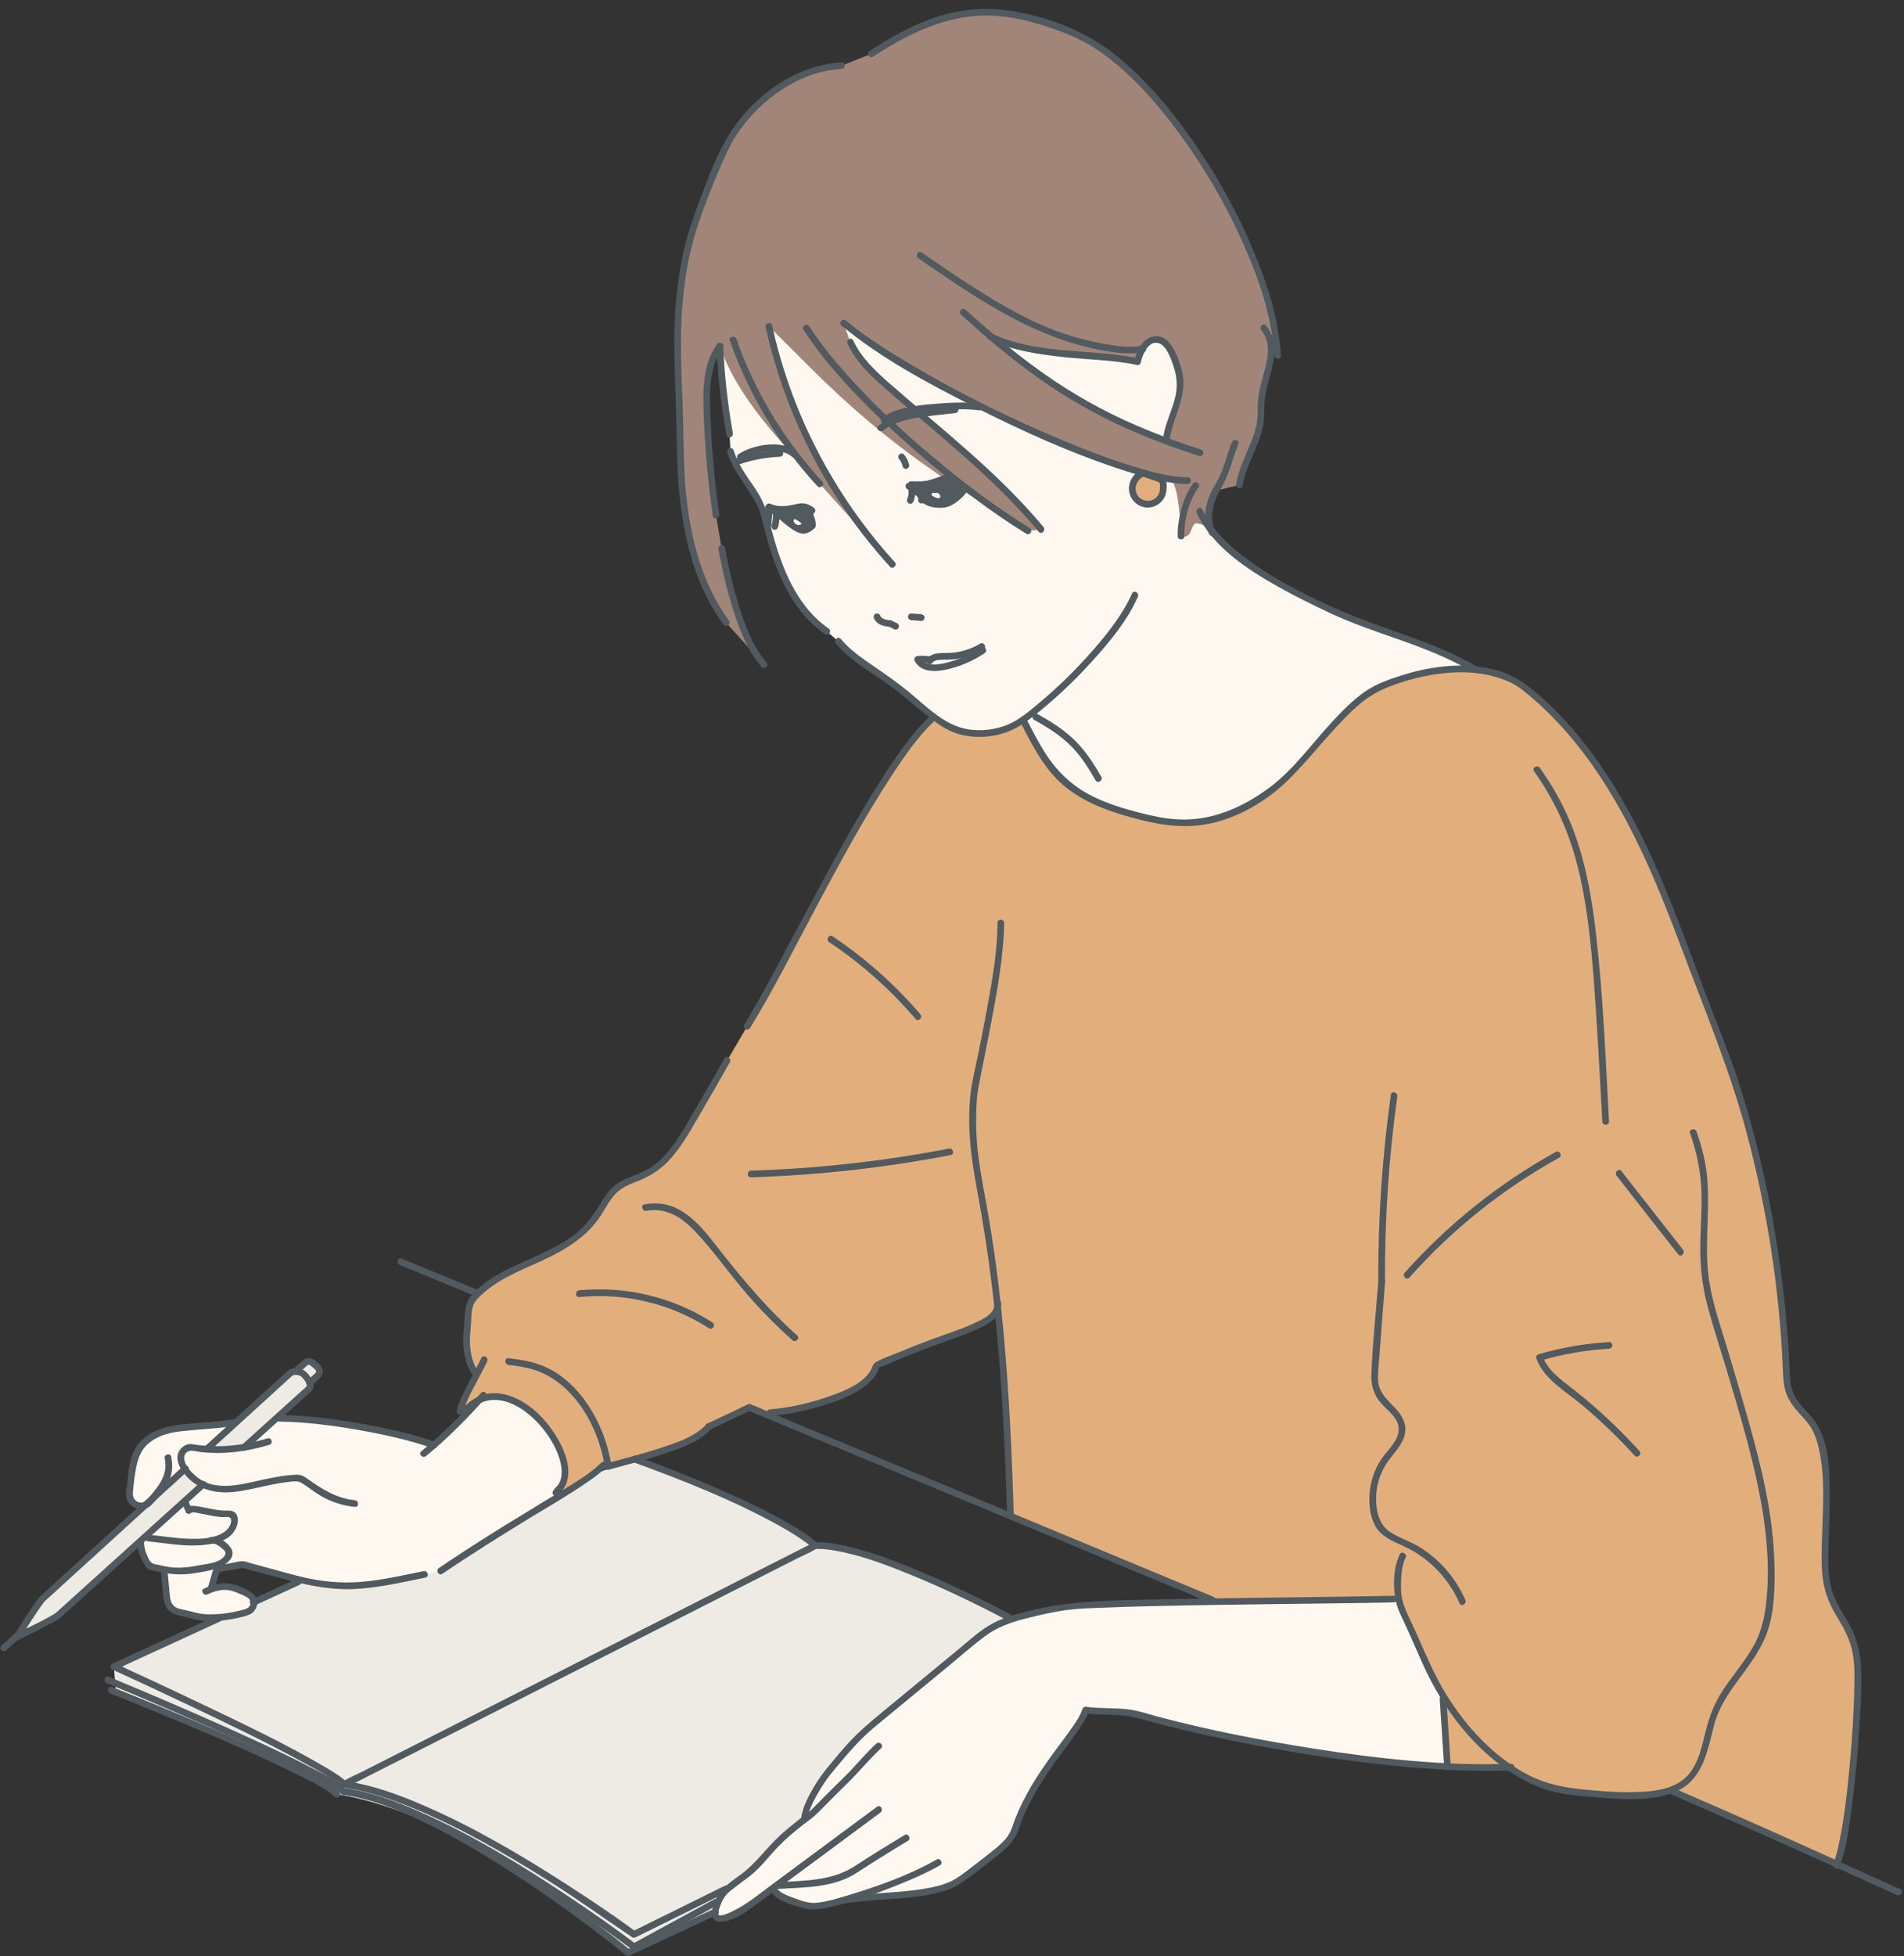 <?xml version="1.0" encoding="UTF-8" standalone="no"?><svg xmlns="http://www.w3.org/2000/svg" xmlns:xlink="http://www.w3.org/1999/xlink" data-name="レイヤー 2" fill="#000000" height="438.4" preserveAspectRatio="xMidYMid meet" version="1" viewBox="-0.1 -2.0 426.9 438.4" width="426.9" zoomAndPan="magnify"><rect x="-0.1" y="-2.0" width="426.9" height="438.4" fill="#333333" stroke="none"/><g data-name="レイヤー 1"><g><g id="change1_1"><path d="m226.46,360.64c-14.88-7.88-34.8-16.65-43.79-16.28-7.71-6.71-29.59-15.4-40.46-19.35l-75.52,27.51-10.01,4.6-7.48,3.44-23.77,10.93.47,5.95c11.33,5.22,44.58,18.04,49.52,22.67,8.73,1.19,20.08,5.77,30.93,11.08,18.56,9.09,34.39,24.41,34.39,24.41l19.57-9.14.14-2.17,2.32-3.04,53.55-36.35,10.14-24.24Z" fill="#eeebe4"/></g><g id="change2_1"><path d="m338.7,394.02c-30.9,1.07-72.37-8.37-83.26-11.68-3.63-1.1-10.06-.81-12.13-1.12h0c-1.55,5.03-11.81,14.31-15.85,26.78-.93,2.88-4.24,5.09-6.59,6.99-.95.77-5.45,4.18-6.49,4.8-5.64,3.31-18.23,2.94-24.78,3.98l-7.51,1.44c-1.62-.04-4.09-.99-6.48-2.01-1.88-.8-2.32-1.97-2.32-1.97l-4.98,3.5c-1.59,1.18-6.98,4.42-7.99,2.72-.47-.78.62-3.89,1.88-5.36.84-.97,5.96-4.62,6.37-5.07,1.63-1.77,3.55-3.9,5.21-5.64,2.83-2.96,6.51-5.93,6.51-5.93.3-2.7,3.58-8.61,6.01-11.19,0,0,4.9-6.25,9.2-9.78,7.57-6.19,15.09-12.43,22.64-18.65,1.28-1.06,2.57-2.12,3.99-2.97,2.23-1.34,4.73-2.13,7.25-2.78,5.01-1.28,9.71-2.32,14.88-2.41,14.35-.78,56.22-1,70.59-1.31l23.84,37.65Z" fill="#fff8f0"/></g><g id="change3_1"><path d="m208.59,159.33c-12.6,12.07-31.73,53.47-41.17,68.68l-4.5,7.68c-2.69,4.77-5.43,9.52-8.22,14.24-2.6,4.41-5.49,9.04-10.1,11.27-1.97.95-4.18,1.43-5.95,2.71-2.51,1.81-3.7,4.89-5.53,7.4-6.44,8.84-19.93,9.6-27.16,17.8-1.45,1.65-.99,5.46-1.34,7.63-.36,2.26.77,7.78,2.13,9.62l-3.61,6.77.84,1.29c9.76-12.06,28.06,11.52,20.91,17.61l-.09,1.63,11.46-7.03c5.5-1.49,18.83-4.61,22.56-8.92,3.06-1.44,6.12-2.88,9.17-4.35l4.55,1.24c6.54-.47,22.42-4.2,23.83-10.55,18.25-8.26,27.7-8.77,27.26-14.06l.35,4.74c1.02,10.59,1.92,24.29,2.46,42.61l45.33,19.26,41.81-.11c2.06,4.65,4.27,10.22,6.33,14.86.83,1.83,1.76,3.62,2.76,5.34l.78,2.06c.33,5.09.67,10.18,1,15.28l14.1.21c4.1,2.77,8.41,4.59,12.64,5.1,12.61,1.54,19.75,1.32,24.06-.49l36.33,17.17c3.15-7.32,5.44-37.98,4.69-45.9-.88-9.27-6.16-9.92-7.04-19.19-.87-9.21,2.41-27.67-3.6-34.75-1.52-1.79-3.36-3.41-4.3-5.56-.85-1.94-.89-4.11-.98-6.22-1.02-24.06-6.44-52.86-15.55-75.19-9.47-23.23-18.54-58.6-44.1-77.96-9.57-5.89-23.55-2.98-32.07.99-7.28,3.34-16.71,17.47-23.05,22.35-12.58,9.67-21.77,8.39-29.57,6.46-18.04-4.47-20.76-10.32-26.78-21.74h-20.64Z" fill="#e2af7c"/></g><g id="change2_2"><path d="m268.86,112.59c4.68,10.1,19.06,17.1,29.09,21.9,11.33,5.38,21.43,6.95,32.25,13.29l-.02.25c-7.66-.63-15.84,1.56-21.56,4.22-7.28,3.34-16.71,17.47-23.05,22.35-12.58,9.67-21.77,8.39-29.57,6.46-18.04-4.47-20.76-10.32-26.78-21.74v.05c-4.21,3.08-10.4,3.88-15.29,2.07-3.52-1.3-7.37-5.17-12.94-9.56-3.9-3.08-9.98-6.33-13.13-10.17l-2.58-2.21c-8.24-5.56-11.72-16.38-14.01-26.05-1.08-4.57-6.38-9.71-7.59-14.28l-.2-3.87c-1.18-6.52-1.92-13.13-2.21-19.75,0,0,6.9-19.67,39.58-20.32s54.07,23.82,54.07,23.82c.94-4.22,3.28-5.16,4.69-4.92,2.73.46,4.63,6.92,4.8,8.37.63,5.51-2.12,8.17-2.96,13.49l7.4,16.62Z" fill="#fff8f0"/></g><g id="change1_2"><path d="m69.34,307.89l1.74-1.57c.59-.53.58-1.46-.02-1.98l-1.04-.9c-.5-.44-1.25-.43-1.75.02l-1.98,1.79,3.05,2.64Z" fill="#eeebe4"/></g><g id="change4_1"><path d="m188.58,12.72c-13.3.67-22.79,12.01-25.53,17.41s-7.76,17.91-9.05,23.83c-3.52,16.22-1.76,26.25-1.61,42.85.13,14.25,1.9,29.26,10.33,40.75l8.49,9.39c-4.25-4.69-7.4-14.79-9.52-26.04l-1.24-7.46c-1.31-9.03-1.99-18.19-2.07-25.45-.05-4.34.33-8.96,2.9-12.45h0c4.17,11.93,13.84,21.62,22.44,30.89l16.26,18.05c-13.69-14.95-23.34-33.56-27.69-53.36l8.74,8.72c19.39,19.39,33.45,27.38,49.34,37.12l2.95-.31c-10.03-12.11-22.62-21.77-34.45-32.13-3.26-2.85-6.55-5.89-8.33-9.84l-1.49-4.29c16.19,13.51,62.5,35.32,77.13,35.32l2.77-6.23c-22.3-7.17-35.82-15.74-53.11-31.55l6.05,5.49c9.84,4.69,25.2,3.96,33.04,5.62.94-4.22,3.28-5.16,4.69-4.92,2.73.46,4.63,6.92,4.8,8.37.63,5.51-3.69,12.93-4.53,18.26,0,0,3.1,4.07,3.87,7.94s.94,9.48.94,9.48c0,0,.79.49,1.77-.38.53-.47.79-2.65,1.74-2.52,2.71.39,3.5,2.11,3.5,2.11-1.5-2.5-.59-7.23.75-9.4l5.31-1.31c1.21-6.64,5.14-10.32,4.88-17.07-.27-6.75,4.94-12.94.59-18.11l3.12,6.19c-1.31-23.3-24.31-61.71-44.31-71.71-19-8-29.78-6.98-46.82,4.09l-6.65,2.66Z" fill="#a28579"/></g><g id="change2_3"><path d="m108.31,310.67l-11.13,11.17c-9.32-3.26-24.82-5.88-34.69-6.01l-9.86.9c-8.21,1.49-15.19.47-19,3.43-1.9,1.48-2.4,1.78-3.25,4.03s-1.05,4.63-1.5,8.83c-.08.73.45,1.47,1.06,1.89,1.29.87,2.59.79,3.58-.41l-2.06,9.44c.02,1.71.97,3.76,2.07,5.06l3.14.74c.76,6.68.2,7.89,2.55,9.31l5.58,1.36c3.55.33,7.16-.1,10.55-1.21,1.68-.55,2-2.83.48-3.73-.21-.13-.43-.25-.66-.37-3.55-1.86-5.54-2.14-9.17-.44l1.26-.76,1.26-4.28,5.8-1.01,10.71,2.9c11.74,3.29,17.83,1.79,30.06-.69l3.59-.78c10.7-7.23,19.66-12.49,26.18-16.49,0,0,3.29-5.02.38-10.36s-8.01-10.19-10.19-11.16-6.74-1.35-6.74-1.35Z" fill="#fff8f0"/></g><g id="change1_3"><path d="m69.25,309.16l-14.67,13.24-8.32.35,18.61-16.95c.47-.65,2.39-.59,3.15.17s1.86,2.15,1.23,3.18" fill="#eeebe4"/></g><g id="change1_4"><path d="m45.48,330.61l-32.7,29.52c-2.03,1.24-9.1,4.72-9.1,4.72,0,0,4.12-6.46,5.54-8.38l32.26-29.37,4,3.52Z" fill="#eeebe4"/></g><g id="change5_2"><path d="m197.92,94.46c2.1-1.68,4.88-2.34,7.47-2.81,2.89-.52,5.82-.73,8.73-1.09.95-.12.96-1.62,0-1.5-3.13.38-6.28.61-9.38,1.19-2.8.52-5.62,1.34-7.88,3.15-.75.6.31,1.66,1.06,1.06h0Z" fill="#505a5f"/></g><g id="change5_3"><path d="m198.69,92.87c1.12-1.13,2.85-1.59,4.35-1.95,2.15-.52,4.36-.77,6.56-.93,3.11-.23,6.91-.47,9.78-.04.94.14,1.35-1.31.4-1.45-3.47-.51-7.19-.25-10.67.03-2.28.18-4.57.46-6.79,1.03-1.66.42-3.46,1.01-4.69,2.25-.68.69.38,1.75,1.06,1.06h0Z" fill="#505a5f"/></g><g id="change5_4"><path d="m178.49,99.27c-1.72-1.52-4.16-1.83-6.37-1.64s-4.67.87-6.62,2.12c-.81.52-.06,1.82.76,1.3,1.68-1.08,3.72-1.71,5.7-1.9,1.83-.18,4.02-.1,5.47,1.18.72.64,1.79-.42,1.06-1.06h0Z" fill="#505a5f"/></g><g id="change5_5"><path d="m174.79,98.86c-3.33.13-6.63.75-9.77,1.83-.91.31-.52,1.76.4,1.45,3.03-1.05,6.18-1.65,9.37-1.78.96-.04.97-1.54,0-1.5h0Z" fill="#505a5f"/></g><g id="change5_6"><path d="m160.54,75.54c.3,6.69,1.05,13.36,2.23,19.95.17.95,1.62.55,1.45-.4-1.16-6.46-1.88-12.99-2.18-19.55-.04-.96-1.54-.97-1.5,0h0Z" fill="#505a5f"/></g><g id="change5_7"><path d="m162.97,99.36c.84,2.93,2.7,5.45,4.35,7.96.85,1.3,1.7,2.61,2.39,4.01s.97,2.81,1.33,4.27c1.51,6,3.46,12.09,6.89,17.3,1.87,2.84,4.18,5.32,6.99,7.24.8.55,1.55-.75.76-1.3-6.54-4.5-9.87-12.14-12.06-19.5-1.05-3.53-1.59-7.15-3.48-10.36s-4.66-6.31-5.72-10.02c-.26-.93-1.71-.53-1.45.4h0Z" fill="#505a5f"/></g><g id="change5_8"><path d="m187.35,142.23c3.88,4.63,9.62,7.33,14.27,11.08,2.43,1.96,4.77,4.04,7.25,5.93,1.93,1.47,3.93,2.74,6.31,3.36,2.85.74,5.91.7,8.77-.01s5.04-2.07,7.26-3.78c4.79-3.7,9.23-7.87,13.3-12.34s8.07-9.23,10.51-14.72c.39-.87-.9-1.64-1.3-.76-2.02,4.55-5.2,8.6-8.43,12.34-3.82,4.42-8.02,8.55-12.51,12.3-2.17,1.81-4.4,3.74-7.04,4.81s-5.78,1.47-8.68,1.02c-5.41-.84-9.41-5.14-13.47-8.46-2.49-2.04-5.09-3.85-7.74-5.66s-5.36-3.68-7.44-6.16c-.62-.74-1.68.33-1.06,1.06h0Z" fill="#505a5f"/></g><g id="change5_9"><path d="m268.22,112.97c3.59,7.57,11.28,12.61,18.35,16.57,3.73,2.09,7.58,3.99,11.45,5.81,4.81,2.25,9.83,3.98,14.84,5.73,5.85,2.03,11.61,4.24,16.98,7.36.84.49,1.59-.81.76-1.3-9.19-5.34-19.52-7.77-29.23-11.92-7.92-3.39-16.01-7.4-22.86-12.67-3.64-2.8-7-6.14-8.99-10.33-.41-.87-1.71-.11-1.3.76h0Z" fill="#505a5f"/></g><g id="change5_10"><path d="m196.36,388.77c-2.52,2.27-4.57,4.92-6.99,7.28-1.79,1.74-3.55,3.51-5.31,5.28-.74.74-1.49,1.48-2.22,2.23-.08.08-.49.48-.19.23-.24.21-.51.38-.77.57-2.57,1.95-5.16,3.96-7.42,6.27-2.39,2.44-4.45,5.18-7.19,7.25-2.08,1.57-4.52,3.01-5.72,5.4-.86,1.69-2.2,5.52,1.02,5.39,2.57-.1,5.32-1.97,7.32-3.45,9.5-6.98,18.94-14.02,28.41-21.03.77-.57.02-1.87-.76-1.3-7.88,5.83-15.76,11.67-23.64,17.5-2.79,2.07-5.5,4.35-8.65,5.87-.48.23-2.78,1.43-3.28.8-.22-.28.22-1.41.32-1.69.27-.81.64-1.61,1.12-2.32.63-.92,1.6-1.58,2.47-2.25,1.03-.8,2.07-1.57,3.11-2.36,2.56-1.96,4.48-4.7,6.76-6.98s4.6-4.08,7.04-5.92c1.03-.78,1.89-1.7,2.8-2.62,1.82-1.83,3.62-3.67,5.47-5.46,2.55-2.47,4.73-5.26,7.37-7.65.72-.65-.34-1.71-1.06-1.06h0Z" fill="#505a5f"/></g><g id="change5_11"><path d="m202.71,409.24c-3.68,2.23-7.37,4.47-10.97,6.84-5.29,3.5-11.35,3.33-17.43,3.74-.96.06-.97,1.57,0,1.5,6.09-.41,12.44-.19,17.76-3.67,3.75-2.45,7.56-4.81,11.39-7.12.82-.5.07-1.8-.76-1.3h0Z" fill="#505a5f"/></g><g id="change5_12"><path d="m209.9,414.73c-6.04,3.43-12.77,5.85-19.4,7.87-2.46.75-5.03,1.58-7.61,1.82-1.58.15-3.1-.39-4.57-.93-1.12-.41-2.39-.8-3.36-1.48-.31-.22-.58-.47-.82-.77-.04-.05-.25-.49-.14-.2-.36-.88-1.81-.5-1.45.4.98,2.42,4.55,3.3,6.76,3.98s3.98.55,6.14.08c5.62-1.21,11.14-3.21,16.46-5.37,2.98-1.21,5.93-2.51,8.73-4.1.84-.48.08-1.77-.76-1.3h0Z" fill="#505a5f"/></g><g id="change5_13"><path d="m189.8,424.5c5.13-.79,10.36-.77,15.51-1.45,2.48-.33,5-.74,7.35-1.63,1.74-.66,3.17-1.68,4.65-2.77,1.66-1.22,3.28-2.49,4.9-3.76,2.11-1.66,4.49-3.37,5.65-5.87.57-1.23.91-2.57,1.44-3.83.68-1.64,1.48-3.23,2.34-4.78,1.39-2.5,2.96-4.88,4.61-7.21s3.27-4.41,4.87-6.65c1.13-1.59,2.31-3.25,2.91-5.12.3-.92-1.15-1.31-1.45-.4-.51,1.57-1.51,2.98-2.45,4.32-1.35,1.93-2.78,3.79-4.17,5.69-3.3,4.53-6.36,9.27-8.42,14.5-.52,1.33-.85,2.74-1.68,3.92-.88,1.26-2.1,2.28-3.28,3.23-1.59,1.28-3.2,2.53-4.83,3.76-1.49,1.12-2.98,2.38-4.67,3.17-2.16,1.01-4.61,1.46-6.95,1.81-5.55.83-11.2.76-16.74,1.62-.95.15-.55,1.59.4,1.45h0Z" fill="#505a5f"/></g><g id="change5_14"><path d="m231.78,159.33c2.85,1.59,5.66,3.32,8.01,5.61s4.12,5.06,5.73,7.91c.48.84,1.77.08,1.3-.76-1.67-2.95-3.54-5.83-5.97-8.21s-5.35-4.2-8.31-5.85c-.84-.47-1.6.83-.76,1.3h0Z" fill="#505a5f"/></g><g id="change5_15"><path d="m134.67,325.8c-2.56,2.58-5.9,4.46-8.96,6.35-5.28,3.26-10.62,6.43-15.87,9.73-3.88,2.44-7.73,4.94-11.53,7.51-.8.54-.05,1.84.76,1.3,6.38-4.31,12.9-8.41,19.48-12.42,4.36-2.65,8.81-5.21,13.02-8.1,1.46-1,2.92-2.05,4.17-3.31.68-.69-.38-1.75-1.06-1.06h0Z" fill="#505a5f"/></g><g id="change5_16"><path d="m59.9,320.34c-5.21,1.55-10.22,2.14-15.63,1.49-1.25-.15-2.09-.49-3.16.24-.59.41-1.08.98-1.3,1.68-.46,1.52.34,3.1,1.24,4.29,2.73,3.59,6.68,4.73,11.08,4.32,2.79-.26,5.5-.99,8.24-1.56,1.32-.28,2.66-.53,4-.67,1-.11,2.22-.37,3.12.18,1.56.96,2.96,2.15,4.57,3.05,2.3,1.29,4.78,2.07,7.41,2.34.96.1.95-1.4,0-1.5-4.03-.41-7.2-2.37-10.42-4.64-.41-.29-.83-.61-1.29-.82-.79-.37-1.72-.24-2.57-.18-2.45.18-4.87.71-7.27,1.25-4.43.99-9.86,2.36-13.76-.73-1.19-.94-2.57-2.3-2.91-3.84-.15-.69-.03-1.28.5-1.76.8-.72,2.18-.17,3.16-.07,5.3.58,10.29-.1,15.38-1.62.92-.28.53-1.72-.4-1.45h0Z" fill="#505a5f"/></g><g id="change5_17"><path d="m62.49,316.58c5.88.09,11.76.83,17.55,1.84s11.45,2.24,16.94,4.14c.91.32,1.31-1.13.4-1.45-5.62-1.95-11.48-3.21-17.33-4.21s-11.67-1.73-17.56-1.82c-.97-.02-.97,1.48,0,1.5h0Z" fill="#505a5f"/></g><g id="change5_18"><path d="m35.93,349.74c.2,1.83.32,3.67.52,5.51.1.94.21,1.94.68,2.79.93,1.7,2.62,1.92,4.33,2.33,1,.24,2,.52,3,.73,1.81.37,3.87.21,5.69,0,1.13-.13,2.25-.32,3.36-.59.92-.22,2.02-.42,2.82-.96,1.17-.8,1.6-2.46.89-3.71-.44-.78-1.23-1.17-1.99-1.56-1.06-.54-2.18-1.06-3.36-1.31-2.2-.48-4.24.13-6.24,1.04-.88.4-.12,1.69.76,1.3,1.61-.73,3.31-1.27,5.09-.89.77.16,1.5.45,2.21.78.65.3,1.67.64,2.12,1.22.34.43.33,1.06.05,1.51-.46.73-1.64.86-2.4,1.05-1.89.49-3.84.75-5.79.79-1.12.02-2.24.02-3.33-.24l-2.75-.67c-1.26-.31-2.47-.34-3.14-1.53-.41-.73-.46-1.65-.54-2.45-.17-1.71-.29-3.42-.48-5.13-.11-.95-1.61-.96-1.5,0h0Z" fill="#505a5f"/></g><g id="change5_19"><path d="m52.44,316.01c-4.36.77-8.79.77-13.16,1.39-3.1.44-6.07,1.54-8.19,3.96s-2.32,5.92-2.65,8.83c-.21,1.85-.8,3.84.87,5.17,1.36,1.09,3.19,1.19,4.49-.05,1.38-1.33,2.79-3.11,3.7-4.8,1.04-1.92,1.23-3.95.78-6.07-.2-.94-1.65-.54-1.45.4.74,3.51-1.13,5.92-3.28,8.46-.54.64-1.08,1.47-2.01,1.44-1.23-.04-1.94-1.05-1.85-2.16.12-1.64.32-3.31.6-4.94.41-2.45,1.08-4.73,3.09-6.32,2.26-1.79,4.78-2.34,7.6-2.63,3.96-.4,7.93-.55,11.87-1.24.95-.17.55-1.61-.4-1.45h0Z" fill="#505a5f"/></g><g id="change5_20"><path d="m65.51,306.18c-.08.1-.1.13-.05.07.02-.02.03-.03.05-.05-.1.08-.13.09-.06.05.02-.01.04-.03.07-.04.16-.11-.11.03.01,0,.04-.01.08-.03.13-.04.06-.02.12-.03.18-.04.21-.04-.09,0,.05,0,.12,0,.24-.01.36-.01.07,0,.14,0,.21.01.04,0,.07,0,.11.01-.11-.02-.12-.02-.04,0,.12.02.25.05.37.08.07.02.13.04.2.07.14.05-.13-.07.04.01.03.01.32.19.32.19-.09-.07-.1-.08-.04-.03.02.02.05.04.07.06.04.04.08.08.11.12.11.11.22.23.32.35.05.06.11.13.16.19-.08-.1,0,.01.04.05.1.14.2.28.28.43.03.05.06.11.09.17.02.03.12.27.06.1.06.15.1.3.14.46.04.18,0-.15,0,.03,0,.06.02.17,0,.22.02-.11.02-.12,0-.04,0,.04-.02.07-.03.11-.03.08-.02.07.01-.02-.02.04-.04.07-.06.1-.2.34-.09.84.27,1.03s.82.09,1.03-.27c.74-1.28-.11-2.69-.96-3.67-.4-.46-.81-.8-1.38-1.02-.5-.19-1.08-.27-1.62-.23-.68.05-1.3.25-1.72.81-.24.31-.06.85.27,1.03.4.21.77.07,1.03-.27h0Z" fill="#505a5f"/></g><g id="change5_21"><path d="m44.95,330.08c-3.69,3.33-7.38,6.66-11.07,9.99-5.85,5.28-11.7,10.56-17.55,15.85-1.36,1.23-2.72,2.45-4.08,3.68-.72.65.35,1.71,1.06,1.06,3.69-3.33,7.38-6.66,11.07-9.99l17.55-15.85c1.36-1.23,2.72-2.45,4.08-3.68.72-.65-.35-1.71-1.06-1.06h0Z" fill="#505a5f"/></g><g id="change5_22"><path d="m68.72,308.63c-4.28,3.86-8.55,7.72-12.83,11.58-.61.55-1.23,1.11-1.84,1.66-.72.65.35,1.71,1.06,1.06,4.28-3.86,8.55-7.72,12.83-11.58.61-.55,1.23-1.11,1.84-1.66.72-.65-.35-1.71-1.06-1.06h0Z" fill="#505a5f"/></g><g id="change5_23"><path d="m3.06,364.21c-.83.75-1.66,1.5-2.49,2.25l-.36.32c-.29.26-.29.8,0,1.06.31.29.75.28,1.06,0,.83-.75,1.66-1.5,2.49-2.25l.36-.32c.29-.26.29-.8,0-1.06-.31-.29-.75-.28-1.06,0h0Z" fill="#505a5f"/></g><g id="change5_24"><path d="m69.87,308.42c.47-.43.95-.86,1.42-1.29.25-.23.5-.44.68-.74.38-.64.38-1.5-.01-2.13-.22-.34-.52-.58-.82-.84-.28-.24-.55-.51-.86-.72-.65-.44-1.57-.45-2.23-.02-.25.16-.46.38-.68.57-.54.49-1.08.97-1.62,1.46-.29.26-.29.8,0,1.06.31.29.75.28,1.06,0,.42-.38.85-.76,1.27-1.15l.63-.57s.04-.04.06-.06c.06-.05-.16.09.03-.02.02,0,.21-.11.06-.05.06-.03.13-.04.19-.06.17-.05-.11-.02.07,0,.04,0,.09,0,.13,0-.09-.01-.09-.01,0,0,.02,0,.22.09.08.02.06.03.12.06.18.1-.09-.06-.02-.02,0,0,.11.1.23.2.34.3.22.19.44.37.66.57.03.03.2.23.11.1.04.05.07.11.1.17-.08-.14,0,.02.01.06.01.04.02.23.02.05,0,.06,0,.12,0,.19,0,.18.05-.12-.01.05-.01.04-.02.08-.04.12.04-.08.04-.08,0,0-.01.02-.13.19-.03.06-.04.05-.09.1-.14.14-.01,0-.02.02-.03.03-.07.07-.15.14-.23.2-.49.44-.99.89-1.48,1.33-.29.26-.29.8,0,1.06.31.29.75.28,1.06,0h0Z" fill="#505a5f"/></g><g id="change5_25"><path d="m46.79,323.28c5.42-4.94,10.85-9.88,16.27-14.82.78-.71,1.56-1.42,2.34-2.13.72-.65-.35-1.71-1.06-1.06-5.42,4.94-10.85,9.88-16.27,14.82-.78.71-1.56,1.42-2.34,2.13-.72.65.35,1.71,1.06,1.06h0Z" fill="#505a5f"/></g><g id="change5_26"><path d="m9.76,357c3.62-3.3,7.24-6.59,10.86-9.89,5.81-5.29,11.61-10.57,17.42-15.86,1.33-1.21,2.65-2.42,3.98-3.62.72-.65-.35-1.71-1.06-1.06-3.62,3.3-7.24,6.59-10.86,9.89-5.81,5.29-11.61,10.57-17.42,15.86-1.33,1.21-2.65,2.42-3.98,3.62-.72.65.35,1.71,1.06,1.06h0Z" fill="#505a5f"/></g><g id="change5_27"><path d="m8.58,356.09c-1.98,2.69-3.74,5.56-5.54,8.38-.43.68.4,1.34,1.03,1.03,2.39-1.17,4.77-2.37,7.12-3.62.67-.35,1.33-.71,1.98-1.1.82-.5.07-1.8-.76-1.3-2.62,1.6-5.43,2.9-8.18,4.26-.31.15-.61.3-.92.46l1.03,1.03c1.8-2.82,3.56-5.69,5.54-8.38.24-.33.05-.84-.27-1.03-.38-.22-.79-.06-1.03.27h0Z" fill="#505a5f"/></g><g id="change5_28"><path d="m33.15,343.43c3.84.37,7.69,1.13,11.57.87,2.92-.19,6.75-.86,8.1-3.84.47-1.03.7-2.67-.27-3.51-.54-.47-1.23-.43-1.9-.42-.81,0-1.6-.07-2.4-.2-1.39-.22-2.76-.59-4.15-.78-.79-.11-1.8-.23-2.4.43l1.18.15-.76-1.76c-.38-.88-1.67-.12-1.3.76l.76,1.76c.19.44.88.48,1.18.15.28-.31,1.49.04,1.84.1,1.09.2,2.16.46,3.25.63.55.09,1.1.16,1.66.21.51.04,1.23-.1,1.71.03.79.21.5,1.28.25,1.82-.28.63-.78,1.15-1.35,1.54-2.25,1.51-5.49,1.56-8.09,1.46-2.97-.11-5.91-.62-8.87-.9-.96-.09-.95,1.41,0,1.5h0Z" fill="#505a5f"/></g><g id="change5_29"><path d="m204.24,136.98l2.2.17c.18.01.4-.09.53-.22s.23-.34.22-.53c-.02-.43-.33-.72-.75-.75l-2.2-.17c-.18-.01-.4.09-.53.22s-.23.34-.22.53c.02.43.33.72.75.75h0Z" fill="#505a5f"/></g><g id="change5_30"><path d="m200.44,139.06c.21.06.46.06.65-.06.4-.26.5-.83.15-1.18-.13-.13-.29-.2-.45-.27-.18-.09-.36-.17-.55-.26-.08-.04-.15-.07-.23-.11-.13-.07-.1-.11.04.05l.19.33h0c-.06.24-.13.48-.19.73h0c-.11.06-.22.13-.33.19,0,0-.53-.04-.33.01l.2-1.47c-.09,0-.18-.02-.27-.03-.05,0-.28-.04-.12-.01-.17-.03-.34-.05-.51-.09-.14-.03-.29-.07-.43-.11-.07-.02-.13-.04-.2-.07-.03-.01-.06-.03-.09-.04-.09-.03.17.08.02,0-.11-.06-.22-.11-.33-.18-.03-.02-.05-.03-.07-.05-.09-.06.04.01.05.04-.01-.04-.1-.09-.13-.12-.04-.04-.08-.09-.12-.13-.09-.09.07.11.02.03-.02-.03-.03-.05-.05-.07-.07-.11-.13-.22-.18-.34-.16-.36-.71-.47-1.03-.27-.38.24-.44.64-.27,1.03.63,1.45,2.3,1.78,3.71,1.9.37.03.69-.31.74-.65.05-.37-.18-.72-.54-.82-.21-.06-.46-.06-.65.06-.4.26-.5.83-.15,1.18.13.13.29.2.45.27.18.09.36.17.55.26.08.04.15.07.23.11.13.07.1.11-.04-.05l-.19-.33h0c.06-.24.13-.48.19-.73h0c.11-.06.22-.13.33-.19,0,0,.53.04.33-.01-.38-.11-.83.13-.92.52s.12.81.52.92h0Z" fill="#505a5f"/></g><g id="change5_31"><path d="m180.04,71.87c4.7,7.25,10.7,13.65,16.89,19.63,6.73,6.5,13.91,12.56,21.42,18.15,3.77,2.81,7.64,5.49,11.65,7.96.82.51,1.58-.79.76-1.3-7.3-4.48-14.17-9.66-20.76-15.13-7.13-5.92-13.98-12.25-20.16-19.16-3.08-3.44-5.99-7.03-8.5-10.9-.52-.81-1.82-.06-1.3.76h0Z" fill="#505a5f"/></g><g id="change5_32"><path d="m189.92,75.05c1.54,3.32,4.04,6.01,6.71,8.45,2.95,2.69,6.02,5.26,9.06,7.84,6.05,5.14,12.12,10.27,17.81,15.82,3.26,3.18,6.39,6.5,9.3,10.01.62.74,1.67-.32,1.06-1.06-10.09-12.13-22.64-21.78-34.45-32.13-3.21-2.81-6.38-5.76-8.21-9.69-.41-.87-1.7-.11-1.3.76h0Z" fill="#505a5f"/></g><g id="change5_33"><path d="m171.57,71.32c3.45,15.56,10.09,30.38,19.43,43.3,2.62,3.62,5.44,7.09,8.45,10.39.65.71,1.71-.35,1.06-1.06-10.61-11.63-18.8-25.43-23.93-40.32-1.43-4.16-2.62-8.41-3.57-12.71-.21-.94-1.66-.54-1.45.4h0Z" fill="#505a5f"/></g><g id="change5_34"><path d="m160.97,121.11c1.02,5.36,2.25,10.7,4.09,15.85,1.33,3.73,2.96,7.53,5.62,10.52.64.72,1.7-.34,1.06-1.06-2.65-2.98-4.21-6.88-5.49-10.61-1.69-4.92-2.86-10-3.83-15.1-.18-.95-1.63-.55-1.45.4h0Z" fill="#505a5f"/></g><g id="change5_35"><path d="m160.64,75.17c-3.57,5.03-3.12,11.67-2.88,17.52.29,7.01.97,14.01,1.97,20.95.14.95,1.58.55,1.45-.4-.96-6.67-1.6-13.39-1.9-20.13-.25-5.71-.84-12.28,2.65-17.19.56-.79-.74-1.54-1.3-.76h0Z" fill="#505a5f"/></g><g id="change5_36"><path d="m188.58,11.97c-8.74.5-16.54,5.39-22.13,11.93-4.79,5.6-7.35,12.78-9.9,19.6-1.49,3.97-2.84,7.97-3.66,12.14-1.05,5.31-1.64,10.69-1.78,16.1s.11,10.37.3,15.54c.2,5.66.14,11.32.47,16.97.7,11.81,3.11,23.93,10.19,33.68.56.77,1.86.03,1.3-.76-6.17-8.5-8.76-18.87-9.71-29.19-.49-5.36-.47-10.73-.61-16.11s-.42-10.31-.47-15.47c-.1-9.55.83-19.18,3.9-28.26,1.4-4.14,3-8.23,4.73-12.25,1.25-2.9,2.51-5.82,4.34-8.42,5.28-7.5,13.69-13.48,23.04-14.02.96-.06.97-1.56,0-1.5h0Z" fill="#505a5f"/></g><g id="change5_37"><path d="m205.8,55.87c12.51,8.63,25.44,17.64,40.65,20.53,3.21.61,6.61,1.11,9.86.55.95-.16.55-1.61-.4-1.45-2.85.49-5.89.03-8.7-.48-3.03-.56-6.03-1.33-8.95-2.31-7.21-2.44-13.96-6.41-20.35-10.5-3.84-2.46-7.6-5.04-11.35-7.63-.8-.55-1.55.75-.76,1.3h0Z" fill="#505a5f"/></g><g id="change5_38"><path d="m221.52,74.06c5.34,2.5,11.27,3.38,17.09,3.99,5.36.56,10.85.62,16.13,1.71.94.2,1.34-1.25.4-1.45-10.87-2.25-22.56-.73-32.86-5.55-.87-.41-1.63.89-.76,1.3h0Z" fill="#505a5f"/></g><g id="change5_39"><path d="m255.66,79.24c.39-1.62,1.61-4.94,3.93-4.36,1.87.47,2.89,3.59,3.42,5.17.77,2.28.97,4.53.41,6.9-.71,3.01-2.17,5.75-2.68,8.83-.16.94,1.29,1.35,1.45.4.87-5.15,4.12-9.73,2.7-15.13-.74-2.8-2.62-8.53-6.5-7.62-2.46.58-3.64,3.18-4.17,5.41-.22.94,1.22,1.34,1.45.4h0Z" fill="#505a5f"/></g><g id="change5_40"><path d="m188.54,70.92c8.78,7.29,19.15,12.83,29.28,17.98,11.16,5.67,22.7,10.91,34.64,14.71,4.39,1.39,9.08,2.83,13.73,2.85.97,0,.97-1.5,0-1.5-3.93-.02-7.88-1.15-11.62-2.27-5.46-1.64-10.79-3.67-16.05-5.86-11.9-4.94-23.53-10.68-34.61-17.26-4.95-2.94-9.88-6.03-14.31-9.72-.74-.61-1.8.44-1.06,1.06h0Z" fill="#505a5f"/></g><g id="change5_41"><path d="m163.56,74.38c4.26,12.08,10.94,23.18,19.63,32.59.66.71,1.72-.35,1.06-1.06-8.51-9.21-15.08-20.1-19.24-31.93-.32-.9-1.77-.52-1.45.4h0Z" fill="#505a5f"/></g><g id="change5_42"><path d="m195.61,10.71c8.02-5.19,16.8-9.59,26.59-9.2,4.75.19,9.39,1.38,13.86,2.94,4.11,1.43,7.84,3.15,11.35,5.74,6.66,4.91,12.23,11.33,17.1,17.98,5.4,7.38,10.05,15.35,13.81,23.69s6.75,16.88,7.28,25.82c.06.96,1.56.97,1.5,0-.48-8.13-3.04-16.07-6.17-23.54-3.64-8.7-8.27-17-13.69-24.72-4.94-7.04-10.58-13.81-17.34-19.19S234.12,1.36,225.26.27c-4.96-.61-9.96-.16-14.73,1.32-5.6,1.74-10.77,4.66-15.67,7.83-.81.52-.06,1.82.76,1.3h0Z" fill="#505a5f"/></g><g id="change5_43"><path d="m208.99,146.53c.46-.66,1.45-.67,2.17-.68,1.04-.02,2.05-.01,3.08-.15,2.19-.29,4.28-1.03,6.18-2.15.83-.49.08-1.79-.76-1.3-2.02,1.19-4.31,1.92-6.66,2.06-1.86.11-4.08-.3-5.31,1.45-.56.79.74,1.54,1.3.76h0Z" fill="#505a5f"/></g><g id="change5_44"><path d="m208.65,145.11c-1.01-.15-1.99-.2-3.01-.1-.56.06-.94.59-.65,1.13,1.51,2.71,4.88,2.44,7.47,1.83,2.92-.69,5.7-1.92,8.19-3.58.8-.53.05-1.83-.76-1.3-2.1,1.4-4.39,2.48-6.83,3.17-2.07.58-5.46,1.48-6.78-.88l-.65,1.13c.87-.09,1.74-.09,2.61.04.94.14,1.35-1.3.4-1.45h0Z" fill="#505a5f"/></g><g id="change5_45"><path d="m267.34,106.41c-1.59,2.29-2.55,4.98-3.03,7.72-.23,1.32-.4,2.69-.36,4.03.03.96,1.53.97,1.5,0-.11-3.79,1.02-7.89,3.19-10.99.55-.79-.75-1.54-1.3-.76h0Z" fill="#505a5f"/></g><g id="change5_46"><path d="m282.71,72.02c2.02,2.51,1.61,5.52.87,8.44s-1.67,5.62-1.69,8.56c0,1.6-.01,3.12-.38,4.69-.34,1.46-.88,2.87-1.47,4.25-1.19,2.79-2.42,5.51-3,8.51-.18.94,1.26,1.35,1.45.4.63-3.3,2.09-6.24,3.34-9.33.59-1.47,1.09-2.97,1.35-4.54s.14-3.16.24-4.76c.35-5.83,4.62-11.97.35-17.28-.6-.75-1.66.31-1.06,1.06h0Z" fill="#505a5f"/></g><g id="change5_47"><path d="m276.11,97.1c-.71,1.77-1.25,3.58-1.85,5.39s-1.48,3.46-2.45,5.11c-1.65,2.82-2.42,7.19-.75,10.16.47.84,1.77.09,1.3-.76-.87-1.55-.79-3.52-.46-5.21.35-1.86,1.18-3.27,2.07-4.9,1.63-2.96,2.34-6.26,3.59-9.38.36-.9-1.09-1.29-1.45-.4h0Z" fill="#505a5f"/></g><g id="change5_48"><path d="m215.32,68.46c6.15,5.61,12.53,10.98,19.42,15.66,6.41,4.36,13.25,8.03,20.39,11.05,4.46,1.89,9.03,3.53,13.64,5.02.92.3,1.32-1.15.4-1.45-7.78-2.51-15.42-5.48-22.66-9.3-6.78-3.57-13.15-7.86-19.14-12.63-3.78-3-7.41-6.17-10.98-9.42-.71-.65-1.78.41-1.06,1.06h0Z" fill="#505a5f"/></g><g id="change5_49"><path d="m228.59,159.69c2.39,4.55,4.71,9.33,8.37,13.02,4.19,4.23,9.85,6.53,15.47,8.16,5.78,1.68,11.73,2.91,17.75,1.88,7.06-1.21,13.83-5.22,18.86-10.25,4.92-4.92,9.09-10.55,14.16-15.33,2.19-2.06,4.48-3.75,7.27-4.91,3.4-1.42,6.99-2.45,10.62-3.05,3.93-.65,8.03-.8,11.96-.04,1.92.37,3.81.95,5.57,1.8s3.24,2.1,4.72,3.37c5.67,4.84,10.53,10.57,14.7,16.74,8.16,12.08,13.73,25.67,18.82,39.26,5.17,13.8,10.91,27.43,14.7,41.69,4.5,16.94,7.26,34.45,8.04,51.97.09,2.07.09,4.23.78,6.21.63,1.8,1.8,3.26,3.06,4.65,1.09,1.2,2.18,2.33,2.92,3.79.65,1.29,1.07,2.69,1.38,4.09,1.47,6.63.84,13.66.66,20.39-.08,2.96-.18,5.96.23,8.89.45,3.24,1.72,6.02,3.42,8.77,1.82,2.94,3.16,5.85,3.49,9.34.18,1.86.16,3.74.13,5.6-.08,5.81-.48,11.62-1,17.41s-1.14,11.54-2.29,17.22c-.36,1.77-.73,3.62-1.43,5.29-.37.88.92,1.64,1.3.76,1.74-4.12,2.23-8.87,2.82-13.27.83-6.21,1.39-12.45,1.76-18.7.28-4.64.62-9.39.24-14.03-.26-3.19-1.2-6.14-2.82-8.9s-3.28-5.28-3.93-8.46-.5-6.29-.42-9.41c.09-3.44.25-6.88.24-10.32,0-5.68-.03-12.78-3.79-17.45-1.27-1.58-2.84-2.92-3.88-4.68-1.21-2.06-1.25-4.44-1.35-6.76-.18-4.26-.49-8.5-.91-12.74-.86-8.7-2.17-17.36-3.9-25.93-1.76-8.7-3.97-17.33-6.75-25.77-2.27-6.88-5.11-13.55-7.64-20.33-4.93-13.23-9.68-26.58-16.39-39.04-3.46-6.43-7.44-12.61-12.14-18.21-2.41-2.88-5.02-5.6-7.82-8.11s-5.5-4.61-9.07-5.78c-7.2-2.37-15.33-1.39-22.43.86-2.89.91-5.87,1.99-8.35,3.77-2.62,1.88-4.9,4.2-7.08,6.55-4.57,4.91-8.63,10.7-14.04,14.74-6.07,4.54-13.13,7.64-20.82,7.18-2.86-.17-5.66-.79-8.42-1.5-3.55-.91-7.09-2-10.38-3.62-4.79-2.34-8.36-5.84-11.12-10.36-1.42-2.34-2.67-4.78-3.94-7.2-.45-.85-1.74-.1-1.3.76h0Z" fill="#505a5f"/></g><g id="change5_50"><path d="m343.86,170.85c4.65,6.53,7.9,13.74,9.82,21.51,2.53,10.22,3.28,20.85,3.99,31.32.58,8.55,1.02,17.11,1.49,25.66.05.96,1.55.97,1.5,0-.76-13.88-1.29-27.83-2.87-41.65-1.01-8.83-2.53-17.7-6.03-25.92-1.76-4.14-4.01-8.03-6.61-11.69-.56-.78-1.86-.03-1.3.76h0Z" fill="#505a5f"/></g><g id="change5_51"><path d="m348.7,256.16c-12.72,7.04-24.2,16.22-33.86,27.08-.64.72.42,1.78,1.06,1.06,9.58-10.78,20.94-19.87,33.56-26.85.84-.47.09-1.76-.76-1.3h0Z" fill="#505a5f"/></g><g id="change5_52"><path d="m362.36,261.49c4.61,5.87,9.21,11.75,13.82,17.62.6.76,1.65-.31,1.06-1.06-4.61-5.87-9.21-11.75-13.82-17.62-.6-.76-1.65.31-1.06,1.06h0Z" fill="#505a5f"/></g><g id="change5_53"><path d="m129.77,288.67c10.2-1.01,20.49,1.46,29.11,7,.81.52,1.57-.77.76-1.3-8.82-5.67-19.43-8.24-29.87-7.21-.95.09-.96,1.59,0,1.5h0Z" fill="#505a5f"/></g><g id="change5_54"><path d="m178.63,297.28c-6.13-5.43-11.39-11.6-16.47-18-3.03-3.82-6.23-8.5-10.8-10.61-2.21-1.02-4.56-1.2-6.94-.78-.95.17-.55,1.62.4,1.45,4.46-.8,7.94,1.47,10.91,4.59,4.2,4.41,7.67,9.5,11.66,14.1,3.17,3.65,6.56,7.1,10.18,10.31.72.64,1.78-.42,1.06-1.06h0Z" fill="#505a5f"/></g><g id="change5_55"><path d="m113.91,303.88c3.09.34,6.12.91,8.86,2.43,2.42,1.34,4.5,3.21,6.24,5.35,3.5,4.31,5.64,9.7,6.53,15.15.16.95,1.6.55,1.45-.4-.95-5.82-3.33-11.51-7.12-16.06-1.84-2.21-4.07-4.14-6.61-5.49-2.91-1.55-6.1-2.13-9.34-2.48-.96-.1-.95,1.4,0,1.5h0Z" fill="#505a5f"/></g><g id="change5_56"><path d="m104.52,314.93c7.58-9.21,20.12,3.47,21.24,11.84.14,1.03.12,2.14-.26,3.13-.16.4-.38.79-.66,1.12-.18.21-.45.38-.59.62-.16.26-.04.9-.02.76l.52-.52.33.12.19.73.04-.11c.31-.92-1.14-1.31-1.45-.4l-.04.11c-.08.24,0,.56.19.73.54.51,1.53.45,1.68-.4.02-.11.07-.39-.03-.48s-.33.27-.05.19c.21-.06.52-.58.64-.74.62-.87.94-1.91,1.04-2.97.25-2.6-.74-5.26-1.95-7.52-2.65-4.97-7.63-10.13-13.48-10.86-3.33-.42-6.32,1.06-8.41,3.6-.61.74.45,1.81,1.06,1.06h0Z" fill="#505a5f"/></g><g id="change5_57"><path d="m107.82,302.33c-.92,1.97-2,3.86-2.98,5.79s-2.02,3.88-2.53,5.97c-.23.94,1.22,1.34,1.45.4.49-2.02,1.51-3.93,2.46-5.77s2.02-3.72,2.91-5.64c.4-.87-.89-1.63-1.3-.76h0Z" fill="#505a5f"/></g><g id="change5_58"><path d="m136.46,327.33c4.1-1.11,8.21-2.13,12.23-3.5,3.63-1.23,8.03-2.66,10.66-5.61.64-.72-.42-1.78-1.06-1.06-2.58,2.9-7.01,4.24-10.57,5.42-3.84,1.27-7.76,2.25-11.66,3.31-.93.25-.54,1.7.4,1.45h0Z" fill="#505a5f"/></g><g id="change5_59"><path d="m311.75,243.32c-1.94,13.86-2.89,27.84-2.82,41.84,0,.96,1.5.97,1.5,0-.07-13.86.84-27.71,2.76-41.44.13-.94-1.31-1.35-1.45-.4h0Z" fill="#505a5f"/></g><g id="change5_60"><path d="m208.06,158.79c-3.05,2.94-5.58,6.44-7.97,9.93-3.13,4.59-6,9.37-8.77,14.18-5.94,10.33-11.42,20.92-17.06,31.41-2.41,4.48-4.82,8.98-7.5,13.31-.51.82.79,1.58,1.3.76,5.27-8.51,9.74-17.53,14.45-26.35,5.52-10.34,11.08-20.72,17.52-30.53,2.69-4.1,5.54-8.24,9.09-11.66.7-.67-.37-1.73-1.06-1.06h0Z" fill="#505a5f"/></g><g id="change5_61"><path d="m185.81,209.13c7.22,4.83,13.74,10.63,19.38,17.23.63.73,1.68-.33,1.06-1.06-5.73-6.7-12.36-12.57-19.68-17.47-.8-.54-1.56.76-.76,1.3h0Z" fill="#505a5f"/></g><g id="change5_62"><path d="m223.55,204.84c-.02,6.34-1.16,12.68-2.29,18.89-.62,3.43-1.3,6.85-1.99,10.26-.58,2.92-1.36,5.87-1.72,8.83-.53,4.38-.41,8.91.09,13.29.53,4.6,1.46,9.14,2.25,13.7,1.28,7.36,2.3,14.75,3.07,22.18,1.33,12.91,2.05,25.88,2.52,38.84.08,2.17.15,4.33.21,6.5.03.96,1.53.97,1.5,0-.41-13.91-1.06-27.82-2.37-41.67-.75-7.96-1.74-15.89-3.06-23.77-.8-4.78-1.79-9.53-2.44-14.33-.58-4.27-.71-8.56-.42-12.86.14-2.11.59-4.16,1-6.23.66-3.3,1.33-6.59,1.96-9.89,1.25-6.49,2.48-13.04,3-19.64.11-1.36.17-2.73.18-4.1,0-.97-1.5-.97-1.5,0h0Z" fill="#505a5f"/></g><g id="change5_63"><path d="m107.78,310.14c-4.17,4.67-8.56,9.15-13.42,13.1-.75.61.32,1.67,1.06,1.06,4.86-3.95,9.25-8.43,13.42-13.1.64-.72-.42-1.78-1.06-1.06h0Z" fill="#505a5f"/></g><g id="change5_64"><path d="m162.27,235.31c-2.1,3.72-4.23,7.42-6.38,11.11-1.84,3.15-3.6,6.43-5.9,9.28-1.11,1.38-2.36,2.68-3.81,3.69s-3.15,1.65-4.83,2.31c-1.5.59-2.94,1.28-4.12,2.4s-2.11,2.6-2.97,4.02c-1.67,2.76-3.5,5.12-6.15,7-2.44,1.74-5.16,3.05-7.87,4.3-5.15,2.37-11.25,4.66-14.9,9.24-.91,1.14-1.11,2.63-1.22,4.04-.12,1.5-.18,2.99-.32,4.49-.24,2.74.27,6.34,1.87,8.65.55.79,1.85.04,1.3-.76-1.45-2.08-1.86-5.28-1.67-7.76.1-1.31.21-2.61.28-3.93.07-1.41.16-2.93,1.13-4.03,3.87-4.39,9.74-6.54,14.91-8.94s10.09-5.34,13.22-10.38c.92-1.48,1.74-3.05,2.92-4.34,1.31-1.44,2.97-2.18,4.75-2.86,3.06-1.16,5.61-2.75,7.79-5.22,2.5-2.83,4.36-6.17,6.26-9.42,2.36-4.03,4.69-8.09,6.99-12.16.48-.84-.82-1.6-1.3-.76h0Z" fill="#505a5f"/></g><g><g id="change5_1"><path d="m171.66,111.72c-.1,1.29-.19,2.59-.29,3.88-.03.39.37.77.75.75.43-.02.72-.33.75-.75.1-1.29.19-2.59.29-3.88.03-.39-.37-.77-.75-.75-.43.02-.72.33-.75.75h0Z" fill="#505a5f"/></g><g><g id="change5_90"><path d="m171.94,112.21c1.75.84,3.78.83,5.65.48.65-.12,1.3-.36,1.96-.4.78-.04,1.41.32,2.02.77.33.24.83.05,1.03-.27.23-.38.06-.79-.27-1.03-.69-.5-1.44-.88-2.3-.96-.7-.07-1.39.11-2.07.27-1.68.4-3.67.61-5.28-.16-.87-.41-1.63.88-.76,1.3h0Z" fill="#505a5f"/></g><g id="change5_91"><path d="m171.83,112.45c2.5,1.82,6.05,1.94,8.69.35.83-.5.07-1.8-.76-1.3-2.22,1.34-5.09,1.17-7.18-.35-.33-.24-.84-.06-1.03.27-.22.38-.06.79.27,1.03h0Z" fill="#505a5f"/></g><g id="change5_92"><path d="m176.86,114.15c1.66.66,3.71.38,5.13-.71.31-.24.51-.66.27-1.03-.2-.31-.69-.53-1.03-.27-.3.23-.62.43-.97.58.11-.05-.11.04-.15.05-.09.03-.18.06-.27.08s-.18.05-.27.07c-.05,0-.09.02-.14.03-.02,0-.2.03-.11.02.08-.01-.06,0-.08,0-.05,0-.09,0-.14.01-.09,0-.19.01-.28.01-.19,0-.38-.01-.56-.03-.12,0,.11.02-.01,0-.05,0-.09-.02-.14-.02-.09-.02-.18-.04-.28-.06-.19-.05-.38-.11-.57-.19-.37-.15-.84.16-.92.52-.1.43.13.77.52.92h0Z" fill="#505a5f"/></g><g id="change5_93"><path d="m181.07,111.54c-.9.67-1.93,1.29-3.06,1.42-.98.11-1.98-.16-2.65-.92-.27-.3-.79-.27-1.06,0-.3.3-.27.76,0,1.06.89,1,2.3,1.46,3.61,1.36,1.45-.11,2.77-.78,3.92-1.64.32-.24.49-.65.27-1.03-.19-.32-.7-.51-1.03-.27h0Z" fill="#505a5f"/></g><g id="change5_94"><path d="m182.23,114.48s0-.05,0-.08c-.02-.12-.04-.23-.07-.34-.03-.12-.07-.24-.12-.36,0-.01-.03-.06-.03-.08-.02-.05-.05-.1-.07-.16-.11-.24-.25-.47-.38-.7-.03-.05-.05-.11-.06-.17-.02-.02-.03-.03-.05-.05-.12.09-.24.18-.38.25-.69.37-1.48.47-2.25.53-.36.03-.79.06-1.23.07-.33-.13-.66-.3-.95-.48-.37-.23-.81-.15-1.04.14-.27-.13-.51-.3-.7-.55-.59-.77-1.79.13-1.2.9.53.7,1.29,1.07,2.11,1.27.55.79,1.6,1.13,2.63,1.12,1.32,0,2.73-.5,3.8-1.3,0-.01,0-.02,0-.03Z" fill="#505a5f"/></g><g id="change5_95"><path d="m173.2,112.83c.03.52.02,1.03-.03,1.55,0,.06-.01.12-.02.18-.02.18.02-.12,0,.04-.02.14-.04.27-.07.41-.05.25-.11.51-.18.76-.1.38.13.83.52.92s.81-.12.92-.52c.3-1.08.42-2.21.36-3.33-.02-.39-.33-.77-.75-.75-.39.02-.77.33-.75.75h0Z" fill="#505a5f"/></g><g id="change5_96"><path d="m181.97,112.84c-.3-.25-.68-.43-1.08-.39-1.38.12-3.2.42-4.77-.19-.78-.3-1.75-.33-2.17.56-.34.72.95,1.85,2.91,3.32.95.72,2.57,1.75,3.73,1.38,1.02-.32,1.26-.53,2.03-1.23.27-.25.24-1.32-.16-2.42-.13-.35-.2-.8-.49-1.04Z" fill="#505a5f"/></g><g id="change2_5"><path d="m179.45,115.14c-.33-.21-.63-.46-1-.64,0,0,0,0-.01,0-.06-.09-.17-.15-.3-.14-.17.01-.33.13-.31.28.02.23.1.47.29.65.17.18.41.31.7.34.18.02.35,0,.52-.04.22-.06.31-.32.12-.45Z" fill="#fff8f0"/></g></g></g><g id="change5_65"><path d="m167.86,314.21c3.43,1.43,6.87,2.85,10.3,4.28,8.25,3.43,16.5,6.86,24.75,10.28,10.02,4.16,20.04,8.33,30.06,12.49,8.6,3.57,17.2,7.15,25.8,10.72,2.86,1.19,5.72,2.38,8.57,3.56,1.32.55,2.68,1.3,4.06,1.69.06.02.12.05.17.07.89.37,1.28-1.08.4-1.45-3.43-1.43-6.87-2.85-10.3-4.28-8.25-3.43-16.5-6.86-24.75-10.28-10.02-4.16-20.04-8.33-30.06-12.49-8.6-3.57-17.2-7.15-25.8-10.72-2.86-1.19-5.72-2.38-8.57-3.56-1.32-.55-2.68-1.3-4.06-1.69-.06-.02-.12-.05-.17-.07-.89-.37-1.28,1.08-.4,1.45h0Z" fill="#505a5f"/></g><g id="change5_66"><path d="m89.53,281.49c4.91,2.02,9.81,4.04,14.72,6.06.7.29,1.4.58,2.1.86.89.37,1.28-1.08.4-1.45-4.91-2.02-9.81-4.04-14.72-6.06-.7-.29-1.4-.58-2.1-.86-.89-.37-1.28,1.08-.4,1.45h0Z" fill="#505a5f"/></g><g id="change5_67"><path d="m374.28,399.99c12.48,5.42,24.92,10.92,37.31,16.53,4.53,2.05,9.06,4.1,13.59,6.14.87.39,1.64-.9.76-1.3-12.4-5.59-24.77-11.25-37.23-16.72-4.55-2-9.11-3.98-13.67-5.96-.88-.38-1.64.91-.76,1.3h0Z" fill="#505a5f"/></g><g id="change5_68"><path d="m360.65,298.77c-5.35.3-10.63,1.21-15.77,2.72-.37.11-.66.53-.52.92,1.67,4.63,6.44,7.27,10.03,10.27,4.27,3.56,8.27,7.42,12.02,11.53.65.72,1.71-.35,1.06-1.06-3.55-3.89-7.33-7.56-11.34-10.97-1.87-1.59-3.83-3.07-5.74-4.61s-3.74-3.23-4.58-5.57l-.52.92c5.01-1.47,10.15-2.37,15.37-2.67.96-.05.97-1.55,0-1.5h0Z" fill="#505a5f"/></g><g id="change5_69"><path d="m312.41,355.62c-17.74.37-35.49.41-53.24.82-9.27.21-18.59.17-27.66,2.35-3.07.74-6.2,1.5-9.01,3s-5.42,3.94-7.97,6.04c-5.63,4.64-11.25,9.29-16.88,13.91-2.59,2.13-5.09,4.25-7.37,6.71-1.5,1.61-2.9,3.3-4.3,4.99s-2.63,3.33-3.71,5.2c-1.2,2.08-2.42,4.39-2.75,6.8-.13.95,1.37.94,1.5,0,.3-2.23,1.6-4.44,2.72-6.35.95-1.61,2.03-3.07,3.23-4.51,2.81-3.38,5.65-6.76,9.05-9.58,5.48-4.55,11.01-9.05,16.5-13.59,2.75-2.27,5.43-4.66,8.29-6.78,2.63-1.95,5.61-3.03,8.76-3.84s6.59-1.62,9.95-2.04c2.36-.29,4.73-.35,7.1-.45,3.68-.16,7.37-.26,11.05-.35,9.36-.22,18.73-.35,28.1-.47,8.88-.12,17.75-.19,26.63-.38.96-.02.97-1.52,0-1.5h0Z" fill="#505a5f"/></g><g id="change5_70"><path d="m243.11,381.95c2.81.38,5.68.21,8.5.48,2.2.21,4.25.85,6.37,1.42,4.62,1.26,9.29,2.34,13.97,3.35,13.74,2.96,27.65,5.27,41.65,6.61,8.34.8,16.73,1.24,25.1.97.96-.03.97-1.53,0-1.5-14.87.49-29.81-1.14-44.49-3.45-11.6-1.82-23.18-4.08-34.54-7.08-2.09-.55-4.17-1.3-6.32-1.61-3.26-.48-6.58-.19-9.83-.63-.94-.13-1.35,1.32-.4,1.45h0Z" fill="#505a5f"/></g><g id="change5_71"><path d="m226.84,359.99c-6.49-3.43-13.1-6.64-19.85-9.5-5.83-2.47-11.82-4.84-18.03-6.17-1.17-.25-2.36-.46-3.55-.59-.51-.06-1.03-.1-1.54-.12-.26,0-.51-.02-.77-.01-.31,0,.03.19-.31-.13-1.72-1.58-3.88-2.81-5.88-3.98-5.3-3.09-10.91-5.66-16.53-8.09-5.91-2.55-11.91-4.91-17.96-7.12-.91-.33-1.3,1.12-.4,1.45,11.02,4.02,22.1,8.38,32.37,14.06,2.19,1.21,4.36,2.5,6.38,4,.42.31.81.65,1.22.97.47.36.74.35,1.33.35,1.07,0,2.13.11,3.18.28,5.96.94,11.75,3.15,17.32,5.41,7.61,3.09,15.02,6.67,22.27,10.5.85.45,1.61-.84.76-1.3h0Z" fill="#505a5f"/></g><g id="change5_72"><path d="m48.83,359.91c-6.92,3.18-13.83,6.36-20.75,9.54-1.01.46-2.01.92-3.02,1.39-.49.22-.49,1.07,0,1.3,5.38,2.44,10.73,4.94,16.06,7.47,9.19,4.35,18.39,8.74,27.3,13.64,2.74,1.5,5.54,3.02,8,4.97.77.61,1.84.58,2.8.77,1.25.24,2.49.54,3.71.88,2.65.73,5.24,1.63,7.8,2.63,11.36,4.45,22.06,10.64,32.37,17.13,6.23,3.92,12.16,8.22,18.26,12.31.1.07.19.14.29.21.22.16.53.11.76,0,6.04-2.98,12.08-5.97,18.12-8.95.88-.43,1.76-.87,2.64-1.3s.11-1.72-.76-1.3c-6.04,2.98-12.08,5.97-18.12,8.95-.88.43-1.76.87-2.64,1.3h.76c-4.92-3.63-10.03-7.04-15.17-10.36-10.13-6.54-20.6-12.73-31.65-17.58-5.02-2.2-10.21-4.2-15.6-5.3-.59-.12-1.19-.23-1.79-.33-.55-.09-.43.03-.82-.22-.49-.32-.93-.73-1.41-1.06-1.33-.92-2.72-1.75-4.12-2.55-8.58-4.95-17.57-9.22-26.5-13.48-4.15-1.98-8.3-3.94-12.47-5.87-1.45-.67-2.9-1.34-4.36-2.01-.76-.35-1.57-.86-2.38-1.09-.11-.03-.22-.1-.33-.15v1.3c6.92-3.18,13.83-6.36,20.75-9.54,1.01-.46,2.01-.92,3.02-1.39.88-.4.11-1.7-.76-1.3h0Z" fill="#505a5f"/></g><g id="change5_73"><path d="m66.32,351.86c-2.92,1.34-5.85,2.69-8.77,4.03-.41.19-.83.38-1.24.57-.88.4-.11,1.7.76,1.3,2.92-1.34,5.85-2.69,8.77-4.03.41-.19.83-.38,1.24-.57.88-.4.11-1.7-.76-1.3h0Z" fill="#505a5f"/></g><g id="change5_74"><path d="m76.74,400.18c5.36.75,10.55,2.6,15.52,4.71,5.79,2.47,11.38,5.4,16.84,8.52,9.39,5.36,18.44,11.32,27.23,17.62,1.79,1.28,3.58,2.58,5.33,3.91.21.16.54.12.76,0,6.14-3.34,12.29-6.68,18.43-10.03.85-.46.09-1.76-.76-1.3-6.14,3.34-12.29,6.68-18.43,10.03h.76c-5.02-3.83-10.23-7.43-15.49-10.93-10.29-6.85-20.96-13.37-32.28-18.4-5.58-2.48-11.43-4.73-17.51-5.58-.94-.13-1.35,1.31-.4,1.45h0Z" fill="#505a5f"/></g><g id="change5_75"><path d="m76.74,400.18c5.31.74,10.43,2.63,15.3,4.81,5.68,2.54,11.14,5.55,16.45,8.77,9.21,5.57,18.05,11.77,26.6,18.33,1.72,1.32,3.44,2.66,5.13,4.03.28.23.58.27.91.12,5.69-2.66,11.39-5.32,17.08-7.98.83-.39,1.66-.77,2.49-1.16.87-.41.11-1.7-.76-1.3-5.69,2.66-11.39,5.32-17.08,7.98-.83.39-1.66.77-2.49,1.16l.91.12c-4.87-3.99-9.94-7.75-15.07-11.39-10.03-7.14-20.48-13.93-31.65-19.17-5.52-2.58-11.34-4.92-17.42-5.76-.94-.13-1.35,1.31-.4,1.45h0Z" fill="#505a5f"/></g><g id="change5_76"><path d="m77.47,398.93c-2.16-1.99-5.03-3.35-7.61-4.7-4.28-2.24-8.66-4.31-13.05-6.33-8.8-4.05-17.7-7.91-26.63-11.67-1.98-.83-3.96-1.67-5.94-2.49-.89-.37-1.28,1.08-.4,1.45,5.36,2.21,10.69,4.49,16.01,6.79,9.3,4.03,18.61,8.11,27.65,12.72,2.97,1.51,6.43,3,8.91,5.29.71.65,1.77-.4,1.06-1.06h0Z" fill="#505a5f"/></g><g id="change5_77"><path d="m75.96,399.57c-2.09-1.92-4.85-3.23-7.35-4.51-4.08-2.11-8.26-4.03-12.45-5.91-8.41-3.77-16.92-7.33-25.46-10.8-1.89-.77-3.79-1.54-5.69-2.29-.9-.36-1.29,1.09-.4,1.45,5.1,2.02,10.16,4.11,15.22,6.22,8.88,3.72,17.78,7.49,26.39,11.8,2.9,1.45,6.26,2.88,8.68,5.11.71.65,1.77-.4,1.06-1.06h0Z" fill="#505a5f"/></g><g id="change5_78"><path d="m182.29,343.71c-3.52,1.78-7.03,3.57-10.55,5.35-8.37,4.24-16.73,8.49-25.1,12.73-10.19,5.17-20.38,10.34-30.57,15.51-8.75,4.44-17.5,8.88-26.25,13.31l-8.72,4.43c-1.36.69-2.85,1.28-4.14,2.1-.06.04-.12.06-.18.09-.86.44-.1,1.73.76,1.3,3.52-1.78,7.03-3.57,10.55-5.35,8.37-4.24,16.73-8.49,25.1-12.73,10.19-5.17,20.38-10.34,30.57-15.51,8.75-4.44,17.5-8.88,26.25-13.31,2.91-1.48,5.82-2.95,8.72-4.43,1.36-.69,2.85-1.28,4.14-2.1.06-.04.12-.06.18-.09.86-.44.1-1.73-.76-1.3h0Z" fill="#505a5f"/></g><g id="change5_79"><path d="m167.61,312.7c-3.05,1.47-6.11,2.91-9.17,4.35-.37.17-.46.7-.27,1.03.22.38.66.44,1.03.27,3.06-1.44,6.12-2.88,9.17-4.35.87-.42.11-1.71-.76-1.3h0Z" fill="#505a5f"/></g><g id="change5_80"><path d="m222.88,289.97c.14,2.15-1.84,3.25-3.53,4.09-3.49,1.71-7.27,2.86-10.91,4.22-2.66,1-5.31,2.04-7.93,3.14-1.39.59-3,1.09-4.3,1.87-.7.42-.74,1.29-1.18,1.97-1.98,3.09-6.29,4.66-9.59,5.79-4.14,1.41-8.54,2.46-12.91,2.79-.96.07-.96,1.57,0,1.5,4.05-.31,8.11-1.2,11.98-2.41s8.16-2.74,10.91-5.75c.49-.53.92-1.11,1.23-1.76.11-.24.2-.82.38-.99-.01.01.94-.29,1.04-.34.44-.19.87-.38,1.31-.57,3-1.3,6.04-2.51,9.11-3.66,3.87-1.45,7.89-2.67,11.6-4.5,2.18-1.07,4.46-2.67,4.28-5.38-.06-.96-1.56-.97-1.5,0h0Z" fill="#505a5f"/></g><g id="change5_81"><path d="m30.71,343.94c.06,1.44.53,2.82,1.23,4.07.28.49.67,1.25,1.14,1.58.52.37,1.46.43,2.08.58,2.65.62,5.22.85,7.92.45,1.91-.29,4.05-.6,5.86-1.31,1.42-.56,3.66-2.05,2.98-3.9-.54-1.46-3.3-3.53-4.92-2.91-.89.34-.5,1.79.4,1.45.65-.25,1.72.59,2.19.96.71.56,1.21,1.02.6,1.84-1.04,1.39-3.3,1.64-4.88,1.91-2.56.45-4.96.91-7.57.5-.64-.1-1.27-.23-1.9-.38s-1.54-.2-2.03-.63-.8-1.26-1.04-1.83c-.32-.76-.54-1.56-.57-2.39-.04-.96-1.54-.97-1.5,0h0Z" fill="#505a5f"/></g><g id="change5_82"><path d="m47.98,354.1c.42-1.43.84-2.86,1.26-4.28l-.52.52,2.9-.5,1.8-.31c.24-.04.49-.07.73-.13.14-.03.55-.02.16-.06-.45-.05.22.11.33.14l1.38.37,3.93,1.06c6.5,1.76,12.93,3.56,19.74,3.18,5.26-.3,10.44-1.5,15.59-2.55.95-.19.55-1.64-.4-1.45-4.68.95-9.37,2.04-14.13,2.42-4.49.36-8.93-.09-13.31-1.15-2.26-.55-4.5-1.2-6.74-1.8l-4.1-1.11c-.67-.18-1.38-.47-2.07-.56-.9-.11-1.97.26-2.84.41-1.13.2-2.25.39-3.38.59-.25.04-.46.29-.52.52-.42,1.43-.84,2.86-1.26,4.28-.27.93,1.17,1.32,1.45.4h0Z" fill="#505a5f"/></g><g id="change5_83"><path d="m212.64,255.41c-14.63,2.82-29.47,4.47-44.36,4.93-.96.03-.97,1.53,0,1.5,15.03-.47,30-2.14,44.76-4.99.95-.18.55-1.63-.4-1.45h0Z" fill="#505a5f"/></g><g><g id="change3_2"><path d="m256.23,104.05c-1.03.23-2.47,1.55-2.47,3.46s1.56,3.47,3.47,3.47,3.47-1.56,3.47-3.47c0-1.39.14-1.74-1.05-2.29l-3.43-1.17Z" fill="#e2af7c"/></g><g id="change5_87"><path d="m256.04,103.33c-1.93.46-3.2,2.67-3,4.57.22,2.13,1.99,3.81,4.15,3.84s3.98-1.63,4.24-3.74c.05-.44.05-.9.04-1.35-.01-.38-.06-.78-.25-1.11-.32-.56-.93-.89-1.52-1.09-1.09-.37-2.18-.74-3.26-1.11-.38-.13-.82.15-.92.52-.11.41.14.79.52.92.83.28,1.67.57,2.5.85.31.11.62.2.93.32-.17-.07,0,0,.07.05.08.04.16.09.23.14.03.02.06.04.09.06,0,0-.09-.07-.03-.02s.13.16.05.03c.03.04.05.09.08.13-.09-.16-.01-.02,0,.05.03.15,0-.02,0,.03,0,.08.01.15.01.23.02.74.03,1.48-.3,2.11s-.86,1.11-1.51,1.33c-1.38.47-2.93-.21-3.45-1.56-.31-.81-.23-1.73.22-2.5.2-.34.44-.62.77-.88.22-.17.45-.29.75-.36.94-.23.54-1.67-.4-1.45Z" fill="#505a5f"/></g></g><g id="change5_84"><path d="m308.93,285.16c-.52,6.84-1.26,13.71-1.55,20.57-.11,2.59.45,4.78,2.18,6.74,1.45,1.64,3.81,3.19,3.94,5.59.15,2.71-2.49,4.87-3.88,6.93-1.53,2.27-2.42,4.95-2.64,7.68-.2,2.48.1,5.34,1.4,7.52s3.79,3.2,6.08,4.23c5.69,2.57,10.19,7.17,12.68,12.89.38.88,1.68.12,1.3-.76-2.06-4.73-5.5-8.79-9.84-11.6-2.15-1.39-4.61-2.13-6.78-3.46-2.76-1.69-3.46-4.96-3.38-8s1.04-5.72,2.72-8.08c1.36-1.92,3.26-3.69,3.74-6.1.44-2.21-.62-4.08-2.08-5.65-1.76-1.9-3.71-3.42-3.92-6.2-.12-1.66.1-3.35.23-5.01l.45-5.93c.29-3.79.58-7.58.87-11.36.07-.96-1.43-.96-1.5,0h0Z" fill="#505a5f"/></g><g id="change5_85"><path d="m313.76,346.32c-1.5,3.01-1.56,7.14-.92,10.38.42,2.12,1.59,4.12,2.46,6.08,1.12,2.54,2.25,5.07,3.37,7.61,3.79,8.56,9.27,16.49,16.63,22.37,3.15,2.52,6.63,4.66,10.44,6.03s8.32,1.7,12.52,2.02c5.72.45,12.44,1.01,17.81-1.51,3.42-1.6,5.26-4.69,6.39-8.16.68-2.1,1.18-4.25,1.72-6.39.98-3.89,3.14-7.11,5.49-10.3s4.91-6.51,6.34-10.35c1.75-4.71,1.85-10.27,1.75-15.23-.21-11.13-2.9-22.04-5.9-32.7-1.56-5.55-3.21-11.07-4.87-16.58-1.56-5.18-3.4-10.35-4.04-15.75-.99-8.31.77-16.66-.69-24.94-.44-2.5-1.13-4.93-1.98-7.32-.32-.9-1.77-.51-1.45.4,1.57,4.38,2.46,8.9,2.58,13.56.1,3.89-.25,7.78-.29,11.67-.04,4.41.42,8.8,1.53,13.08,1.34,5.14,3.05,10.21,4.56,15.3,3.09,10.35,6.25,20.78,7.95,31.47.85,5.38,1.29,10.85,1.04,16.29-.23,4.79-.81,9.46-3.22,13.67-1.99,3.47-4.63,6.49-6.83,9.83-1.88,2.86-2.99,5.8-3.81,9.09s-1.6,7.35-4.08,9.99c-3.01,3.21-7.96,3.6-12.08,3.68s-7.96-.24-11.92-.66-7.91-1.22-11.63-3.14c-7.74-4-13.97-10.79-18.5-18.13-2.61-4.23-4.51-8.81-6.52-13.34-1.01-2.27-2.22-4.54-3.03-6.88-.57-1.66-.61-3.52-.54-5.26s.24-3.56,1.01-5.11c.43-.86-.87-1.62-1.3-.76h0Z" fill="#505a5f"/></g><g id="change5_86"><path d="m322.7,378.75l1,15.28c.06.96,1.56.97,1.5,0l-1-15.28c-.06-.96-1.56-.97-1.5,0h0Z" fill="#505a5f"/></g><g><g fill="#505a5f" id="change5_89"><path d="m204.2,107.35c3.08.2,6.11-.32,9.06-1.17.93-.27.53-1.71-.4-1.45-2.84.81-5.7,1.31-8.66,1.12-.96-.06-.96,1.44,0,1.5h0Z"/><path d="m204.57,108.9c3.28.37,6.63-.21,9.68-1.44.38-.15.64-.5.52-.92-.1-.36-.54-.68-.92-.52-2.95,1.19-6.11,1.75-9.28,1.39-.4-.05-.75.38-.75.75,0,.44.35.7.75.75h0Z"/><path d="m204.68,107.96c3.2.4,6.42.45,9.38-1,.87-.42.11-1.72-.76-1.3-2.7,1.32-5.72,1.16-8.62.79-.4-.05-.75.38-.75.75,0,.45.35.7.75.75h0Z"/><path d="m203.47,107.34c.03.12.06.24.08.37,0,.04.01.07.02.11-.01-.1-.02-.12,0-.07,0,.06.01.12.02.19.02.24.02.48,0,.72,0,.06,0,.12-.02.19,0,.03,0,.05,0,.08,0,.06,0,.04,0-.07.02.1-.05.27-.07.37-.06.24-.13.48-.22.72-.07.17-.01.43.08.58s.27.3.45.34c.43.1.77-.13.92-.52.42-1.08.48-2.28.21-3.4-.09-.38-.55-.65-.92-.52-.4.13-.62.51-.52.92h0Z"/><path d="m206.2,107.11c-.14.92-.28,1.85-.42,2.77-.03.21-.03.39.08.58.09.16.27.3.45.34.36.08.86-.11.92-.52.14-.92.28-1.85.42-2.77.03-.21.03-.39-.08-.58-.09-.16-.27-.3-.45-.34-.36-.08-.86.11-.92.52h0Z"/><path d="m207.82,107.44c0,.36-.02.71-.07,1.07l.03-.2c-.07.51-.19,1.02-.36,1.51-.13.37.15.84.52.92.42.1.78-.13.92-.52.31-.89.46-1.83.46-2.77,0-.39-.34-.77-.75-.75s-.75.33-.75.75h0Z"/><path d="m203.66,107.72c2.89.12,5.68-.82,8.35-1.82.38-.14.64-.51.52-.92-.1-.36-.54-.67-.92-.52-2.55.95-5.19,1.88-7.95,1.76-.97-.04-.96,1.46,0,1.5h0Z"/></g><g fill="#505a5f" id="change5_97"><path d="m215.24,106.29c-.58-.49-1.6-.56-2.12.1-.53.67-7.34-.5-8.44.82-.49.58,1.41,2.96,2.07,3.47,1.25.96,3.23,1.29,4.92,1.06,1.77-.24,3.76-1.91,4.8-3.24.48-.62-.58-1.66-1.24-2.21Z"/><path d="m211.16,108.42s.01,0,.02-.01c.03-.02.05-.04.08-.05-.01,0-.07.03-.17.09.02,0,.05-.02.07-.03,0,0,0,0,0,0Z"/><path d="m211.6,108.11s0,0,0,0c-.25.18-.09.09,0,0Z"/><path d="m210.89,108.47s.03,0,.05,0c-.1-.02-.16-.03-.18-.03.04,0,.07.02.11.03,0,0,.02,0,.03,0Z"/></g><g id="change2_4"><path d="m210.7,109.06c-.02-.07-.07-.13-.11-.19-.05-.08-.12-.15-.18-.22-.07-.09-.18-.17-.32-.19-.07-.01-.14-.01-.21-.02-.1,0-.21.01-.3.03-.03,0-.06.02-.09.03-.01,0-.02-.01-.04-.02-.1-.05-.26-.05-.37-.02-.11.03-.23.1-.28.18-.05.09-.08.19-.03.28.05.09.12.16.23.21,0,0,.01,0,.02,0,.03.04.06.07.09.1.07.04.15.07.24.08.22.13.44.25.69.32.08.03.16.04.24.04.09,0,.17-.02.24-.06.14-.07.23-.2.22-.32,0-.08-.03-.16-.06-.24Z" fill="#fff8f0"/></g><g id="change5_88"><path d="m201.53,100.91s.06.07.08.1l-.12-.15c.25.33.46.68.62,1.06l-.08-.18c.11.26.19.52.26.79.09.38.55.65.92.52.4-.13.62-.51.52-.92-.2-.85-.6-1.61-1.15-2.28-.11-.14-.36-.22-.53-.22-.18,0-.4.08-.53.22s-.23.33-.22.53c0,.21.09.37.22.53h0Z" fill="#505a5f"/></g></g></g></g></svg>